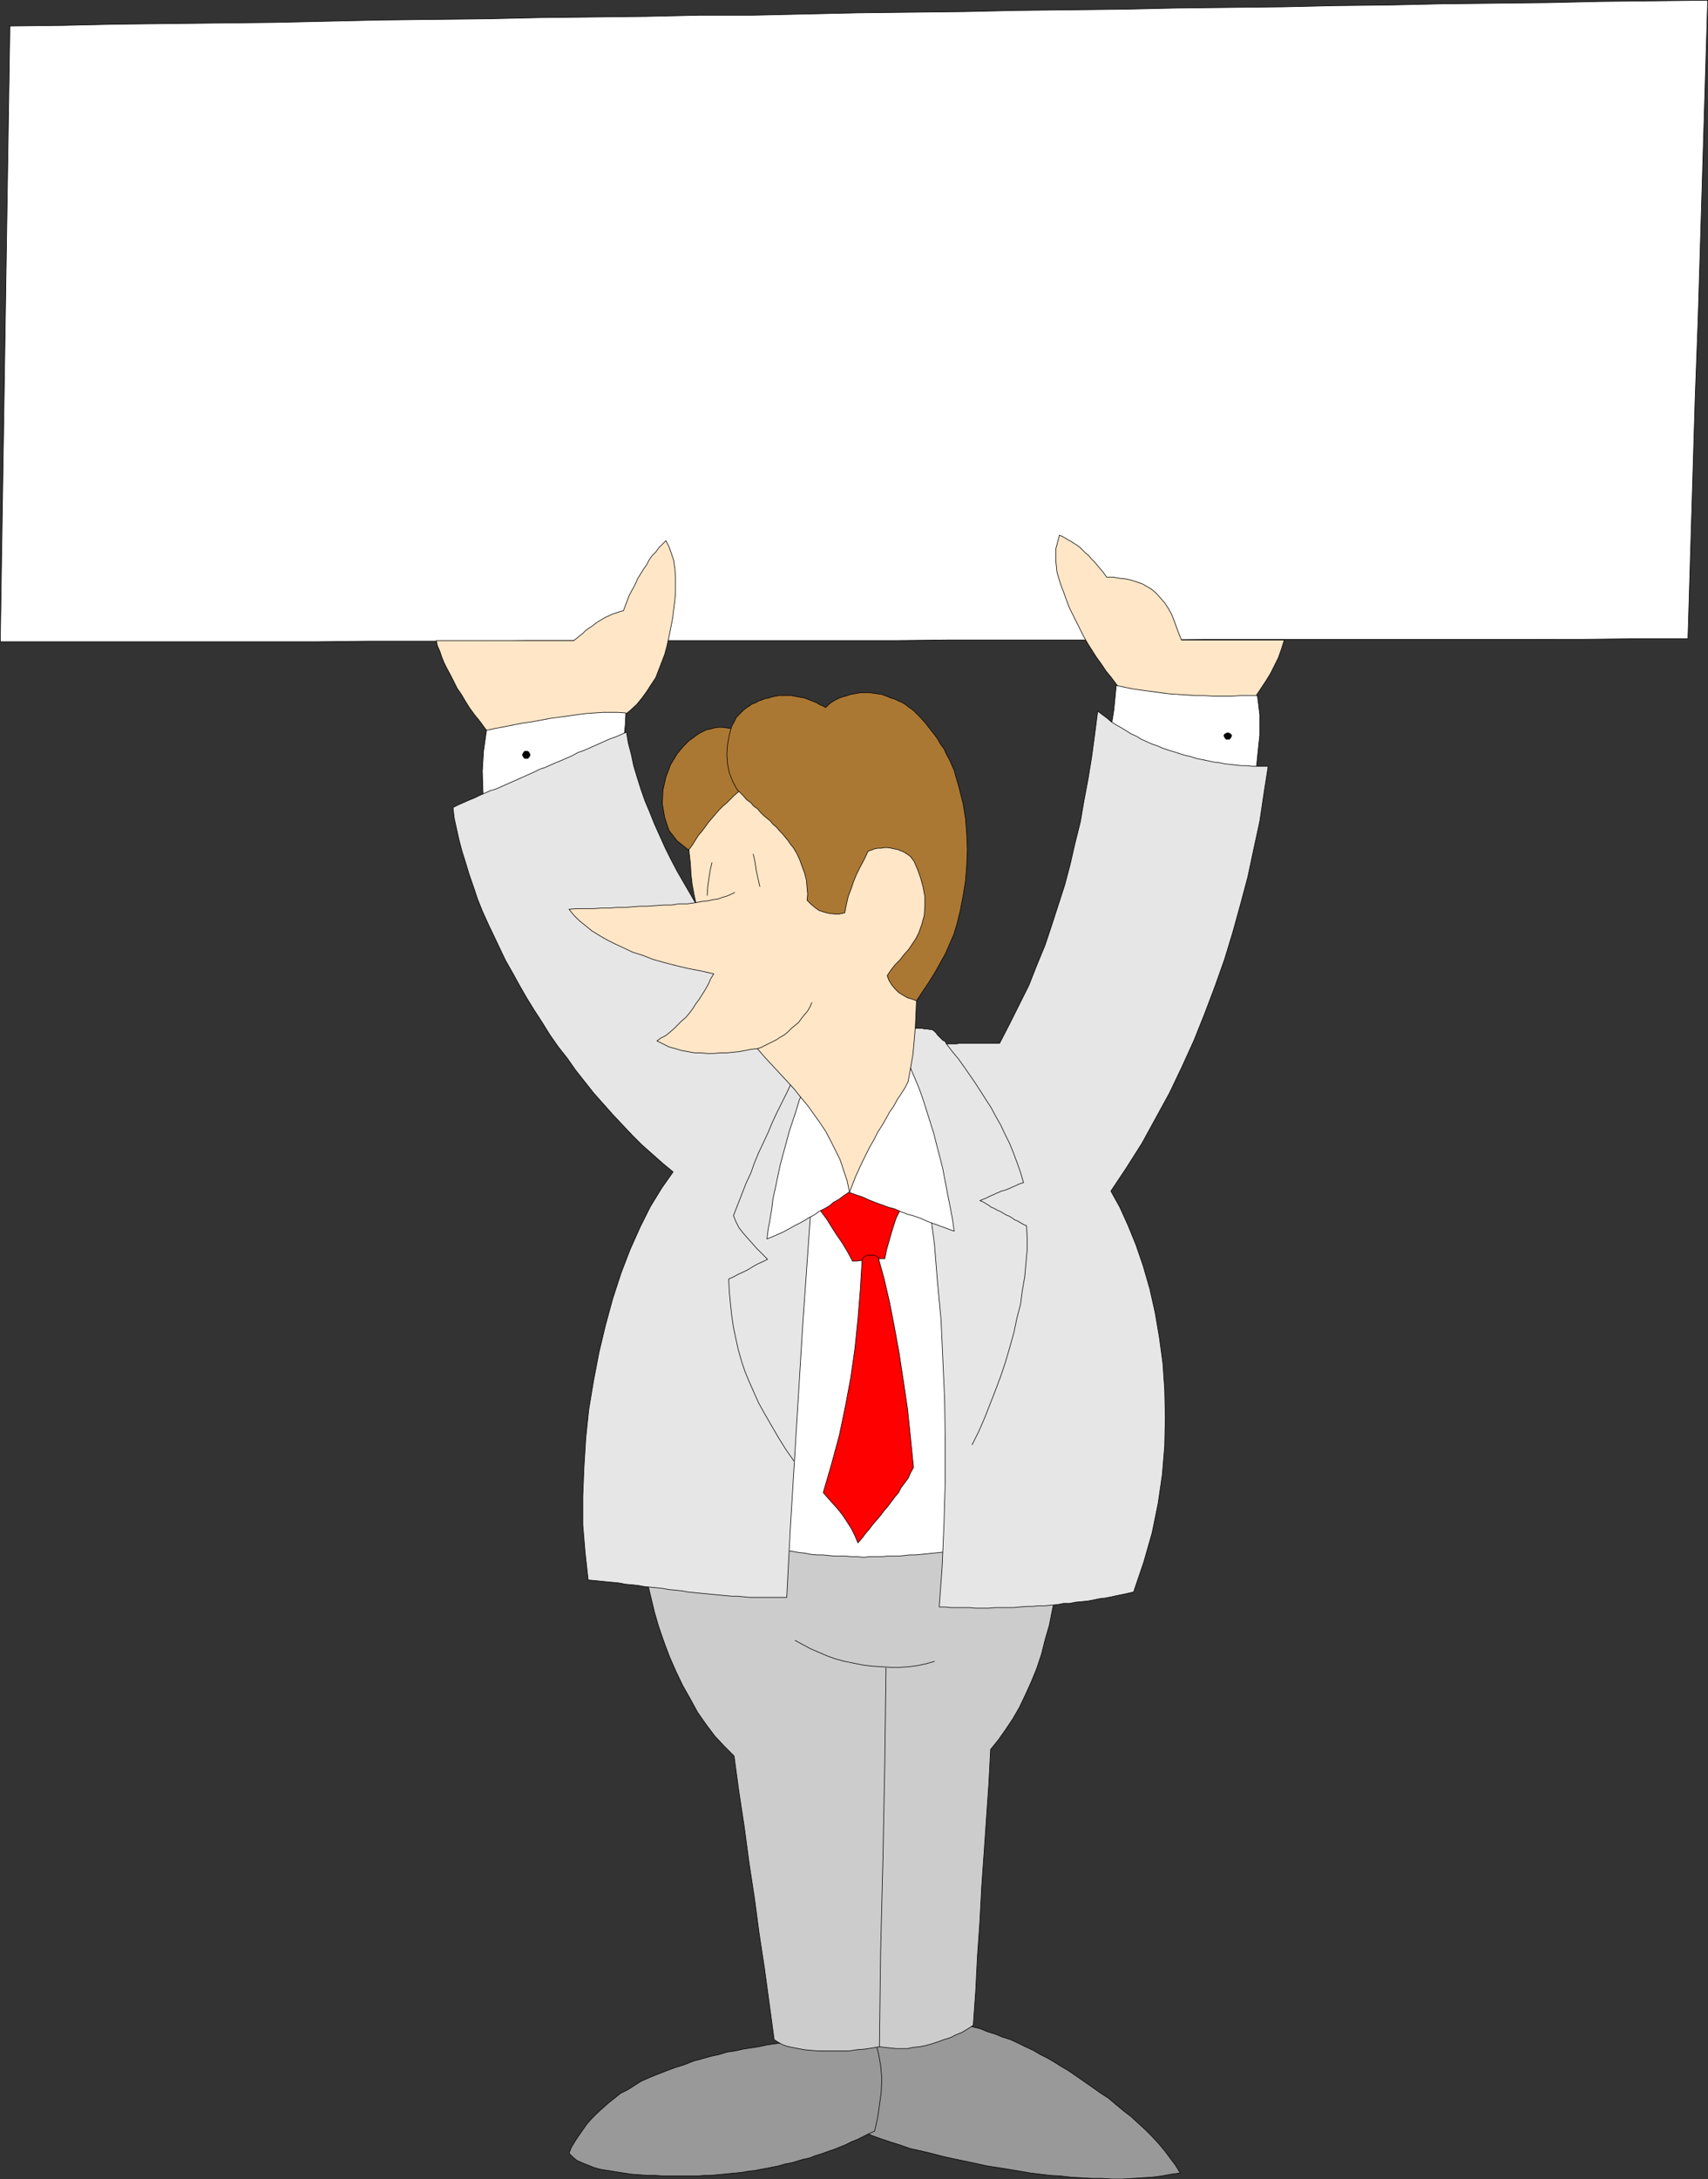 <?xml version="1.0" encoding="UTF-8" standalone="no"?>
<svg
   version="1.0"
   width="122.092mm"
   height="155.711mm"
   id="svg46"
   sodipodi:docname="Holding Sign 1.wmf"
   xmlns:inkscape="http://www.inkscape.org/namespaces/inkscape"
   xmlns:sodipodi="http://sodipodi.sourceforge.net/DTD/sodipodi-0.dtd"
   xmlns="http://www.w3.org/2000/svg"
   xmlns:svg="http://www.w3.org/2000/svg">
  <rect width="100%" height="100%" fill="#333333" stroke="none"/>
  <sodipodi:namedview
     id="namedview46"
     pagecolor="#ffffff"
     bordercolor="#000000"
     borderopacity="0.25"
     inkscape:showpageshadow="2"
     inkscape:pageopacity="0.0"
     inkscape:pagecheckerboard="0"
     inkscape:deskcolor="#d1d1d1"
     inkscape:document-units="mm" />
  <defs
     id="defs1">
    <pattern
       id="WMFhbasepattern"
       patternUnits="userSpaceOnUse"
       width="6"
       height="6"
       x="0"
       y="0" />
  </defs>
  <path
     style="fill:#ffffff;fill-opacity:1;fill-rule:evenodd;stroke:none"
     d="M 2.504,7.029 16.884,6.868 31.426,6.544 45.644,6.383 59.862,6.221 74.242,6.06 88.622,5.736 103.002,5.413 l 14.218,-0.162 14.38,-0.162 14.38,-0.323 14.38,-0.162 14.218,-0.162 14.38,-0.323 h 14.38 l 14.218,-0.323 14.38,-0.323 14.218,-0.162 14.38,-0.162 14.38,-0.323 14.38,-0.162 14.38,-0.162 14.218,-0.323 14.38,-0.162 14.38,-0.162 14.218,-0.323 14.38,-0.162 14.38,-0.323 14.38,-0.162 14.218,-0.162 14.38,-0.323 14.38,-0.162 14.38,-0.162 -0.646,21.492 -0.646,21.653 -0.646,21.492 -0.646,21.492 -0.808,21.653 -0.646,21.653 -0.646,21.492 -0.646,21.492 h -14.218 l -14.218,0.162 H 413.382 399.164 384.784 370.565 356.347 342.129 327.749 l -14.218,0.162 h -14.218 -14.218 -14.218 -14.38 l -14.218,0.162 H 228.059 213.841 199.461 185.242 171.024 156.806 142.587 l -14.38,0.162 H 113.989 99.771 l -14.218,0.162 H 71.334 57.116 42.736 28.517 14.299 0.081 L 0.404,152.461 0.727,131.778 1.05,111.094 1.373,90.249 1.697,69.403 2.02,48.558 2.343,27.874 2.666,7.029 v 0 z"
     id="path1" />
  <path
     style="fill:none;stroke:#000000;stroke-width:0.162px;stroke-linecap:round;stroke-linejoin:round;stroke-miterlimit:4;stroke-dasharray:none;stroke-opacity:1"
     d="M 2.504,7.029 16.884,6.868 31.426,6.544 45.644,6.383 59.862,6.221 74.242,6.06 88.622,5.736 103.002,5.413 l 14.218,-0.162 14.38,-0.162 14.38,-0.323 14.38,-0.162 14.218,-0.162 14.38,-0.323 h 14.38 l 14.218,-0.323 14.38,-0.323 14.218,-0.162 14.38,-0.162 14.38,-0.323 14.38,-0.162 14.38,-0.162 14.218,-0.323 14.38,-0.162 14.38,-0.162 14.218,-0.323 14.38,-0.162 14.38,-0.323 14.38,-0.162 14.218,-0.162 14.38,-0.323 14.38,-0.162 14.38,-0.162 -0.646,21.492 -0.646,21.653 -0.646,21.492 -0.646,21.492 -0.808,21.653 -0.646,21.653 -0.646,21.492 -0.646,21.492 h -14.218 l -14.218,0.162 H 413.382 399.164 384.784 370.565 356.347 342.129 327.749 l -14.218,0.162 h -14.218 -14.218 -14.218 -14.38 l -14.218,0.162 H 228.059 213.841 199.461 185.242 171.024 156.806 142.587 l -14.38,0.162 H 113.989 99.771 l -14.218,0.162 H 71.334 57.116 42.736 28.517 14.299 0.081 L 0.404,152.461 0.727,131.778 1.05,111.094 1.373,90.249 1.697,69.403 2.02,48.558 2.343,27.874 2.666,7.029 v 0"
     id="path2" />
  <path
     style="fill:#999999;fill-opacity:1;fill-rule:evenodd;stroke:none"
     d="m 257.303,545.936 1.777,0.323 1.939,0.646 1.939,0.485 1.939,0.485 1.939,0.808 2.1,0.646 1.939,0.808 2.1,0.646 2.1,0.97 1.939,0.97 2.1,0.97 1.939,1.131 1.939,0.97 1.939,1.131 1.777,1.131 1.939,1.131 2.1,1.454 2.1,1.454 2.1,1.454 2.262,1.616 2.262,1.454 2.1,1.778 1.939,1.616 2.1,1.616 1.939,1.778 1.939,1.778 1.777,1.778 1.777,1.939 1.616,1.939 1.454,1.939 1.454,1.939 1.293,2.101 -2.424,0.323 -2.585,0.485 -2.585,0.323 -2.585,0.162 -2.585,0.162 -2.908,0.162 h -2.747 l -2.747,-0.162 h -2.747 l -2.747,-0.162 -2.908,-0.162 -2.747,-0.323 -2.747,-0.162 -2.747,-0.323 -2.747,-0.323 -2.747,-0.485 -2.908,-0.485 -3.07,-0.485 -3.07,-0.485 -2.908,-0.646 -3.07,-0.646 -3.07,-0.646 -2.908,-0.646 -3.07,-0.808 -2.747,-0.646 -2.908,-0.646 -2.747,-0.97 -2.585,-0.808 -2.424,-0.808 -2.262,-0.808 -2.262,-0.97 -2.1,-0.808 0.162,-6.14 0.808,-6.302 0.485,-6.464 0.323,-6.625 1.454,-0.162 1.616,-0.162 1.293,-0.323 1.616,-0.162 1.616,-0.323 1.293,-0.162 1.616,-0.162 1.616,-0.323 1.293,-0.162 1.616,-0.323 1.454,-0.162 1.616,-0.162 1.454,-0.323 1.454,-0.162 1.454,-0.162 1.616,-0.323 z"
     id="path3" />
  <path
     style="fill:none;stroke:#000000;stroke-width:0.162px;stroke-linecap:round;stroke-linejoin:round;stroke-miterlimit:4;stroke-dasharray:none;stroke-opacity:1"
     d="m 257.303,545.936 1.777,0.323 1.939,0.646 1.939,0.485 1.939,0.485 1.939,0.808 2.1,0.646 1.939,0.808 2.1,0.646 2.1,0.97 1.939,0.97 2.1,0.97 1.939,1.131 1.939,0.97 1.939,1.131 1.777,1.131 1.939,1.131 2.1,1.454 2.1,1.454 2.1,1.454 2.262,1.616 2.262,1.454 2.1,1.778 1.939,1.616 2.1,1.616 1.939,1.778 1.939,1.778 1.777,1.778 1.777,1.939 1.616,1.939 1.454,1.939 1.454,1.939 1.293,2.101 -2.424,0.323 -2.585,0.485 -2.585,0.323 -2.585,0.162 -2.585,0.162 -2.908,0.162 h -2.747 l -2.747,-0.162 h -2.747 l -2.747,-0.162 -2.908,-0.162 -2.747,-0.323 -2.747,-0.162 -2.747,-0.323 -2.747,-0.323 -2.747,-0.485 -2.908,-0.485 -3.07,-0.485 -3.07,-0.485 -2.908,-0.646 -3.07,-0.646 -3.07,-0.646 -2.908,-0.646 -3.07,-0.808 -2.747,-0.646 -2.908,-0.646 -2.747,-0.97 -2.585,-0.808 -2.424,-0.808 -2.262,-0.808 -2.262,-0.97 -2.1,-0.808 0.162,-6.14 0.808,-6.302 0.485,-6.464 0.323,-6.625 1.454,-0.162 1.616,-0.162 1.293,-0.323 1.616,-0.162 1.616,-0.323 1.293,-0.162 1.616,-0.162 1.616,-0.323 1.293,-0.162 1.616,-0.323 1.454,-0.162 1.616,-0.162 1.454,-0.323 1.454,-0.162 1.454,-0.162 1.616,-0.323 v 0"
     id="path4" />
  <path
     style="fill:#999999;fill-opacity:1;fill-rule:evenodd;stroke:none"
     d="m 234.522,547.713 1.777,3.07 0.969,3.393 0.646,3.555 0.323,3.555 -0.162,3.717 -0.485,3.555 -0.485,3.393 -0.808,3.555 -1.454,0.646 -1.616,0.808 -1.616,0.808 -1.616,0.646 -1.616,0.808 -1.616,0.646 -1.616,0.646 -1.454,0.485 -1.777,0.646 -1.616,0.485 -1.616,0.646 -1.616,0.323 -1.616,0.485 -1.616,0.485 -1.777,0.323 -1.616,0.485 -1.616,0.323 -1.616,0.323 -1.777,0.323 -1.616,0.323 -1.616,0.162 -1.777,0.323 -1.616,0.162 -1.777,0.162 -1.616,0.162 -1.777,0.162 -1.777,0.162 H 190.251 l -1.777,0.162 h -1.616 -1.777 -1.616 -2.1 -2.1 l -2.1,-0.162 h -2.262 l -2.1,-0.162 -2.262,-0.162 -2.1,-0.323 -2.1,-0.323 -1.939,-0.323 -2.1,-0.323 -1.777,-0.485 -1.616,-0.646 -1.616,-0.646 -1.454,-0.646 -1.131,-0.97 -0.969,-0.97 0.646,-1.616 0.969,-1.616 0.969,-1.454 1.131,-1.616 1.131,-1.616 1.293,-1.454 1.454,-1.454 1.616,-1.454 1.454,-1.293 1.616,-1.293 1.616,-1.293 1.939,-0.97 1.777,-1.131 1.777,-1.131 1.777,-0.808 1.939,-0.808 2.908,-1.131 2.585,-0.97 2.585,-0.808 2.424,-0.97 2.424,-0.646 2.262,-0.646 2.262,-0.485 2.1,-0.646 2.262,-0.323 2.1,-0.485 2.1,-0.323 2.1,-0.323 2.262,-0.485 2.262,-0.323 2.262,-0.323 2.262,-0.323 1.293,-0.162 1.293,-0.162 1.293,-0.162 1.293,-0.323 1.293,-0.162 1.293,-0.323 1.293,-0.162 1.293,-0.323 1.293,-0.162 1.293,-0.323 1.293,-0.162 1.131,-0.323 1.293,-0.323 h 1.293 l 1.293,-0.323 1.293,-0.162 z"
     id="path5" />
  <path
     style="fill:none;stroke:#000000;stroke-width:0.162px;stroke-linecap:round;stroke-linejoin:round;stroke-miterlimit:4;stroke-dasharray:none;stroke-opacity:1"
     d="m 234.522,547.713 1.777,3.07 0.969,3.393 0.646,3.555 0.323,3.555 -0.162,3.717 -0.485,3.555 -0.485,3.393 -0.808,3.555 -1.454,0.646 -1.616,0.808 -1.616,0.808 -1.616,0.646 -1.616,0.808 -1.616,0.646 -1.616,0.646 -1.454,0.485 -1.777,0.646 -1.616,0.485 -1.616,0.646 -1.616,0.323 -1.616,0.485 -1.616,0.485 -1.777,0.323 -1.616,0.485 -1.616,0.323 -1.616,0.323 -1.777,0.323 -1.616,0.323 -1.616,0.162 -1.777,0.323 -1.616,0.162 -1.777,0.162 -1.616,0.162 -1.777,0.162 -1.777,0.162 H 190.251 l -1.777,0.162 h -1.616 -1.777 -1.616 -2.1 -2.1 l -2.1,-0.162 h -2.262 l -2.1,-0.162 -2.262,-0.162 -2.1,-0.323 -2.1,-0.323 -1.939,-0.323 -2.1,-0.323 -1.777,-0.485 -1.616,-0.646 -1.616,-0.646 -1.454,-0.646 -1.131,-0.97 -0.969,-0.97 0.646,-1.616 0.969,-1.616 0.969,-1.454 1.131,-1.616 1.131,-1.616 1.293,-1.454 1.454,-1.454 1.616,-1.454 1.454,-1.293 1.616,-1.293 1.616,-1.293 1.939,-0.97 1.777,-1.131 1.777,-1.131 1.777,-0.808 1.939,-0.808 2.908,-1.131 2.585,-0.97 2.585,-0.808 2.424,-0.97 2.424,-0.646 2.262,-0.646 2.262,-0.485 2.1,-0.646 2.262,-0.323 2.1,-0.485 2.1,-0.323 2.1,-0.323 2.262,-0.485 2.262,-0.323 2.262,-0.323 2.262,-0.323 1.293,-0.162 1.293,-0.162 1.293,-0.162 1.293,-0.323 1.293,-0.162 1.293,-0.323 1.293,-0.162 1.293,-0.323 1.293,-0.162 1.293,-0.323 1.293,-0.162 1.131,-0.323 1.293,-0.323 h 1.293 l 1.293,-0.323 1.293,-0.162 v 0"
     id="path6" />
  <path
     style="fill:#cccccc;fill-opacity:1;fill-rule:evenodd;stroke:none"
     d="m 286.386,414.239 -3.393,0.162 -3.555,0.162 h -3.393 -3.716 -3.555 -3.716 l -3.555,0.162 h -3.716 -3.878 l -3.716,0.162 h -3.716 -3.716 -3.878 -3.878 -3.716 l -3.716,0.162 h -3.878 -3.716 l -3.716,0.162 h -3.555 -3.878 l -3.555,0.162 h -3.393 -3.555 l -3.393,0.162 h -3.393 l -3.231,0.162 h -3.231 l -3.07,0.162 h -3.07 l -3.07,0.162 h -2.747 l 0.323,3.717 0.646,3.717 0.808,3.878 0.969,4.04 0.969,4.04 1.131,3.878 1.454,4.201 1.454,3.878 1.777,4.04 1.777,3.717 2.1,3.717 1.939,3.555 2.262,3.232 2.424,3.232 2.585,2.747 2.585,2.585 1.293,9.534 1.454,9.534 1.293,9.695 1.454,9.534 1.293,9.695 1.454,9.534 1.293,9.534 1.293,9.534 0.969,0.646 1.131,0.646 1.293,0.485 1.454,0.323 1.616,0.323 1.777,0.323 1.777,0.162 1.939,0.162 h 1.939 2.1 2.1 2.1 l 2.1,-0.323 2.1,-0.162 2.1,-0.323 1.939,-0.323 1.454,0.162 1.454,0.162 1.616,0.162 h 1.454 1.616 l 1.454,-0.323 1.777,-0.162 1.616,-0.323 1.777,-0.485 1.454,-0.485 1.777,-0.646 1.616,-0.485 1.616,-0.808 1.616,-0.646 1.616,-0.97 1.454,-0.97 0.646,-9.211 0.485,-9.534 0.646,-9.211 0.485,-9.372 0.646,-9.211 0.646,-9.372 0.646,-9.372 0.485,-9.211 2.1,-2.585 1.939,-2.747 1.939,-2.909 1.777,-3.07 1.616,-3.393 1.616,-3.555 1.454,-3.555 1.293,-3.878 0.969,-3.878 1.131,-3.878 0.808,-4.04 0.808,-4.04 0.485,-4.201 0.323,-4.04 0.323,-4.201 z"
     id="path7" />
  <path
     style="fill:none;stroke:#000000;stroke-width:0.162px;stroke-linecap:round;stroke-linejoin:round;stroke-miterlimit:4;stroke-dasharray:none;stroke-opacity:1"
     d="m 286.386,414.239 -3.393,0.162 -3.555,0.162 h -3.393 -3.716 -3.555 -3.716 l -3.555,0.162 h -3.716 -3.878 l -3.716,0.162 h -3.716 -3.716 -3.878 -3.878 -3.716 l -3.716,0.162 h -3.878 -3.716 l -3.716,0.162 h -3.555 -3.878 l -3.555,0.162 h -3.393 -3.555 l -3.393,0.162 h -3.393 l -3.231,0.162 h -3.231 l -3.07,0.162 h -3.07 l -3.07,0.162 h -2.747 l 0.323,3.717 0.646,3.717 0.808,3.878 0.969,4.04 0.969,4.04 1.131,3.878 1.454,4.201 1.454,3.878 1.777,4.04 1.777,3.717 2.1,3.717 1.939,3.555 2.262,3.232 2.424,3.232 2.585,2.747 2.585,2.585 1.293,9.534 1.454,9.534 1.293,9.695 1.454,9.534 1.293,9.695 1.454,9.534 1.293,9.534 1.293,9.534 0.969,0.646 1.131,0.646 1.293,0.485 1.454,0.323 1.616,0.323 1.777,0.323 1.777,0.162 1.939,0.162 h 1.939 2.1 2.1 2.1 l 2.1,-0.323 2.1,-0.162 2.1,-0.323 1.939,-0.323 1.454,0.162 1.454,0.162 1.616,0.162 h 1.454 1.616 l 1.454,-0.323 1.777,-0.162 1.616,-0.323 1.777,-0.485 1.454,-0.485 1.777,-0.646 1.616,-0.485 1.616,-0.808 1.616,-0.646 1.616,-0.97 1.454,-0.97 0.646,-9.211 0.485,-9.534 0.646,-9.211 0.485,-9.372 0.646,-9.211 0.646,-9.372 0.646,-9.372 0.485,-9.211 2.1,-2.585 1.939,-2.747 1.939,-2.909 1.777,-3.07 1.616,-3.393 1.616,-3.555 1.454,-3.555 1.293,-3.878 0.969,-3.878 1.131,-3.878 0.808,-4.04 0.808,-4.04 0.485,-4.201 0.323,-4.04 0.323,-4.201 0.162,-4.201 v 0"
     id="path8" />
  <path
     style="fill:none;stroke:#000000;stroke-width:0.162px;stroke-linecap:round;stroke-linejoin:round;stroke-miterlimit:4;stroke-dasharray:none;stroke-opacity:1"
     d="m 239.369,450.435 -0.323,25.37 -0.485,25.531 -0.646,25.693 -0.323,25.693"
     id="path9" />
  <path
     style="fill:none;stroke:#000000;stroke-width:0.162px;stroke-linecap:round;stroke-linejoin:round;stroke-miterlimit:4;stroke-dasharray:none;stroke-opacity:1"
     d="m 252.456,448.658 -2.262,0.646 -2.262,0.485 -2.424,0.323 -2.424,0.162 h -2.424 l -2.424,-0.162 -2.585,-0.162 -2.585,-0.323 -2.424,-0.485 -2.424,-0.485 -2.424,-0.646 -2.262,-0.808 -2.262,-0.97 -2.262,-0.97 -2.1,-1.131 -2.1,-1.131"
     id="path10" />
  <path
     style="fill:#ffe6c7;fill-opacity:1;fill-rule:evenodd;stroke:none"
     d="m 155.028,172.983 0.808,-0.646 0.808,-0.646 0.808,-0.646 0.646,-0.646 0.808,-0.646 0.808,-0.485 0.646,-0.485 0.808,-0.646 0.808,-0.485 0.808,-0.485 0.808,-0.485 0.808,-0.323 0.969,-0.485 0.969,-0.323 0.969,-0.323 1.131,-0.323 0.485,-1.293 0.485,-1.293 0.485,-1.293 0.646,-1.293 0.646,-1.131 0.646,-1.293 0.485,-1.131 0.808,-1.293 0.808,-1.293 0.808,-1.131 0.646,-1.293 0.808,-1.131 0.969,-0.97 0.808,-1.131 0.969,-0.97 0.969,-0.97 0.808,1.616 0.646,1.778 0.646,1.939 0.323,2.262 0.162,2.262 v 2.262 1.939 l -0.162,1.939 -0.323,2.585 -0.323,2.585 -0.485,2.424 -0.485,2.424 -0.485,2.262 -0.646,2.424 -0.808,2.101 -0.808,2.101 -0.808,2.101 -1.293,1.939 -1.131,1.778 -1.293,1.778 -1.454,1.778 -1.777,1.616 -1.777,1.454 -2.1,1.454 -1.939,0.323 -2.1,0.323 -1.939,0.323 -1.939,0.323 -2.1,0.323 -2.1,0.162 -2.1,0.323 -1.939,0.323 -2.1,0.485 -2.1,0.162 -1.939,0.485 -1.939,0.162 -2.1,0.485 -2.1,0.323 -1.939,0.323 -2.1,0.323 -1.454,-1.616 -1.454,-1.778 -1.293,-1.778 -1.454,-1.778 -1.293,-1.778 -1.131,-1.778 -1.131,-1.939 -1.131,-1.616 -0.969,-1.939 -0.808,-1.616 -0.969,-1.778 -0.808,-1.616 -0.646,-1.616 -0.485,-1.454 -0.646,-1.454 -0.323,-1.454 h 2.424 2.262 2.262 2.424 2.262 2.262 2.424 2.424 2.262 2.262 2.424 2.262 2.262 2.424 2.262 z"
     id="path11" />
  <path
     style="fill:none;stroke:#000000;stroke-width:0.162px;stroke-linecap:round;stroke-linejoin:round;stroke-miterlimit:4;stroke-dasharray:none;stroke-opacity:1"
     d="m 155.028,172.983 0.808,-0.646 0.808,-0.646 0.808,-0.646 0.646,-0.646 0.808,-0.646 0.808,-0.485 0.646,-0.485 0.808,-0.646 0.808,-0.485 0.808,-0.485 0.808,-0.485 0.808,-0.323 0.969,-0.485 0.969,-0.323 0.969,-0.323 1.131,-0.323 0.485,-1.293 0.485,-1.293 0.485,-1.293 0.646,-1.293 0.646,-1.131 0.646,-1.293 0.485,-1.131 0.808,-1.293 0.808,-1.293 0.808,-1.131 0.646,-1.293 0.808,-1.131 0.969,-0.97 0.808,-1.131 0.969,-0.97 0.969,-0.97 0.808,1.616 0.646,1.778 0.646,1.939 0.323,2.262 0.162,2.262 v 2.262 1.939 l -0.162,1.939 -0.323,2.585 -0.323,2.585 -0.485,2.424 -0.485,2.424 -0.485,2.262 -0.646,2.424 -0.808,2.101 -0.808,2.101 -0.808,2.101 -1.293,1.939 -1.131,1.778 -1.293,1.778 -1.454,1.778 -1.777,1.616 -1.777,1.454 -2.1,1.454 -1.939,0.323 -2.1,0.323 -1.939,0.323 -1.939,0.323 -2.1,0.323 -2.1,0.162 -2.1,0.323 -1.939,0.323 -2.1,0.485 -2.1,0.162 -1.939,0.485 -1.939,0.162 -2.1,0.485 -2.1,0.323 -1.939,0.323 -2.1,0.323 -1.454,-1.616 -1.454,-1.778 -1.293,-1.778 -1.454,-1.778 -1.293,-1.778 -1.131,-1.778 -1.131,-1.939 -1.131,-1.616 -0.969,-1.939 -0.808,-1.616 -0.969,-1.778 -0.808,-1.616 -0.646,-1.616 -0.485,-1.454 -0.646,-1.454 -0.323,-1.454 h 2.424 2.262 2.262 2.424 2.262 2.262 2.424 2.424 2.262 2.262 2.424 2.262 2.262 2.424 2.262 2.262 v 0"
     id="path12" />
  <path
     style="fill:#ffffff;fill-opacity:1;fill-rule:evenodd;stroke:none"
     d="m 130.793,219.037 -0.323,-5.494 -0.162,-5.333 0.323,-5.333 0.808,-5.656 2.262,-0.485 2.585,-0.485 2.424,-0.485 2.424,-0.485 2.424,-0.323 2.585,-0.485 2.585,-0.485 2.424,-0.323 2.424,-0.323 2.262,-0.323 2.424,-0.323 2.262,-0.162 2.424,-0.162 h 2.1 1.939 l 2.1,0.162 -0.162,3.232 -0.323,3.232 -0.485,2.909 -0.646,2.909 -2.424,0.97 -2.1,0.808 -2.424,0.97 -2.262,0.808 -2.262,0.97 -2.262,0.808 -2.262,0.97 -2.262,0.808 -2.424,0.97 -2.262,0.97 -2.262,0.808 -2.262,0.808 -2.262,0.97 -2.262,0.808 -2.424,0.808 -2.1,0.97 v 0 z"
     id="path13" />
  <path
     style="fill:none;stroke:#000000;stroke-width:0.162px;stroke-linecap:round;stroke-linejoin:round;stroke-miterlimit:4;stroke-dasharray:none;stroke-opacity:1"
     d="m 130.793,219.037 -0.323,-5.494 -0.162,-5.333 0.323,-5.333 0.808,-5.656 2.262,-0.485 2.585,-0.485 2.424,-0.485 2.424,-0.485 2.424,-0.323 2.585,-0.485 2.585,-0.485 2.424,-0.323 2.424,-0.323 2.262,-0.323 2.424,-0.323 2.262,-0.162 2.424,-0.162 h 2.1 1.939 l 2.1,0.162 -0.162,3.232 -0.323,3.232 -0.485,2.909 -0.646,2.909 -2.424,0.97 -2.1,0.808 -2.424,0.97 -2.262,0.808 -2.262,0.97 -2.262,0.808 -2.262,0.97 -2.262,0.808 -2.424,0.97 -2.262,0.97 -2.262,0.808 -2.262,0.808 -2.262,0.97 -2.262,0.808 -2.424,0.808 -2.1,0.97 v 0"
     id="path14" />
  <path
     style="fill:#000000;fill-opacity:1;fill-rule:evenodd;stroke:none"
     d="m 142.103,202.878 h 0.485 l 0.323,0.323 0.162,0.323 0.162,0.323 -0.162,0.323 -0.162,0.323 -0.323,0.323 h -0.485 -0.323 l -0.323,-0.323 -0.162,-0.323 -0.162,-0.323 0.162,-0.323 0.162,-0.323 0.323,-0.323 z"
     id="path15" />
  <path
     style="fill:none;stroke:#000000;stroke-width:0.162px;stroke-linecap:round;stroke-linejoin:round;stroke-miterlimit:4;stroke-dasharray:none;stroke-opacity:1"
     d="m 142.103,202.878 h 0.485 l 0.323,0.323 0.162,0.323 0.162,0.323 -0.162,0.323 -0.162,0.323 -0.323,0.323 h -0.485 -0.323 l -0.323,-0.323 -0.162,-0.323 -0.162,-0.323 0.162,-0.323 0.162,-0.323 0.323,-0.323 h 0.323 v 0"
     id="path16" />
  <path
     style="fill:#ffe6c7;fill-opacity:1;fill-rule:evenodd;stroke:none"
     d="m 319.185,172.822 -0.969,-2.424 -0.808,-2.262 -0.808,-2.101 -0.969,-1.778 -0.969,-1.454 -1.131,-1.293 -1.131,-1.293 -1.131,-0.97 -1.293,-0.808 -1.454,-0.808 -1.454,-0.485 -1.454,-0.485 -1.454,-0.323 -1.616,-0.162 -1.777,-0.323 h -1.777 l -0.808,-1.131 -0.808,-0.97 -0.808,-0.97 -0.808,-0.97 -0.808,-0.808 -0.808,-0.97 -0.808,-0.646 -0.808,-0.808 -0.646,-0.646 -0.808,-0.646 -0.808,-0.485 -0.969,-0.646 -0.646,-0.323 -0.808,-0.485 -0.808,-0.485 -0.808,-0.323 -0.969,3.717 v 3.232 l 0.323,3.07 0.969,3.232 0.808,2.101 0.808,2.262 0.808,2.101 0.969,1.939 0.969,1.939 0.969,1.939 0.969,1.939 1.131,1.939 1.131,1.778 1.131,1.778 1.293,1.778 1.293,1.939 1.454,1.778 1.454,1.939 1.454,1.939 1.616,1.939 h 1.939 2.1 l 2.1,0.162 h 2.1 l 2.1,0.162 h 2.1 2.1 l 2.1,0.162 h 1.939 l 2.1,0.162 h 2.1 l 2.1,0.162 2.1,0.162 h 1.939 2.1 l 2.1,0.162 1.454,-2.101 1.293,-1.939 1.293,-1.939 1.293,-2.101 0.969,-1.939 1.131,-2.262 0.808,-2.262 0.808,-2.585 h -1.616 -1.777 -1.777 -1.777 -1.777 -1.616 -1.777 -1.777 -1.777 -1.616 -1.777 -1.777 -1.777 -1.777 -1.616 -1.777 z"
     id="path17" />
  <path
     style="fill:none;stroke:#000000;stroke-width:0.162px;stroke-linecap:round;stroke-linejoin:round;stroke-miterlimit:4;stroke-dasharray:none;stroke-opacity:1"
     d="m 319.185,172.822 -0.969,-2.424 -0.808,-2.262 -0.808,-2.101 -0.969,-1.778 -0.969,-1.454 -1.131,-1.293 -1.131,-1.293 -1.131,-0.97 -1.293,-0.808 -1.454,-0.808 -1.454,-0.485 -1.454,-0.485 -1.454,-0.323 -1.616,-0.162 -1.777,-0.323 h -1.777 l -0.808,-1.131 -0.808,-0.97 -0.808,-0.97 -0.808,-0.97 -0.808,-0.808 -0.808,-0.97 -0.808,-0.646 -0.808,-0.808 -0.646,-0.646 -0.808,-0.646 -0.808,-0.485 -0.969,-0.646 -0.646,-0.323 -0.808,-0.485 -0.808,-0.485 -0.808,-0.323 -0.969,3.717 v 3.232 l 0.323,3.07 0.969,3.232 0.808,2.101 0.808,2.262 0.808,2.101 0.969,1.939 0.969,1.939 0.969,1.939 0.969,1.939 1.131,1.939 1.131,1.778 1.131,1.778 1.293,1.778 1.293,1.939 1.454,1.778 1.454,1.939 1.454,1.939 1.616,1.939 h 1.939 2.1 l 2.1,0.162 h 2.1 l 2.1,0.162 h 2.1 2.1 l 2.1,0.162 h 1.939 l 2.1,0.162 h 2.1 l 2.1,0.162 2.1,0.162 h 1.939 2.1 l 2.1,0.162 1.454,-2.101 1.293,-1.939 1.293,-1.939 1.293,-2.101 0.969,-1.939 1.131,-2.262 0.808,-2.262 0.808,-2.585 h -1.616 -1.777 -1.777 -1.777 -1.777 -1.616 -1.777 -1.777 -1.777 -1.616 -1.777 -1.777 -1.777 -1.777 -1.616 -1.777 v 0"
     id="path18" />
  <path
     style="fill:#ffffff;fill-opacity:1;fill-rule:evenodd;stroke:none"
     d="m 301.574,185.103 -0.323,3.393 -0.323,3.232 -0.485,3.07 -0.323,3.393 2.262,1.454 2.262,1.454 2.424,1.293 2.262,1.131 2.424,1.293 2.424,0.97 2.424,0.808 2.585,0.97 2.424,0.646 2.424,0.646 2.585,0.646 2.424,0.485 2.424,0.485 2.585,0.323 2.424,0.323 2.424,0.162 0.485,-3.393 0.323,-3.232 0.323,-3.07 0.323,-3.07 v -2.909 -2.585 l -0.323,-2.747 -0.323,-2.424 h -2.262 -2.424 l -2.262,0.162 h -2.424 -2.424 l -2.424,-0.162 h -2.424 l -2.424,-0.162 -2.424,-0.162 -2.424,-0.162 -2.424,-0.323 -2.424,-0.323 -2.424,-0.323 -2.262,-0.323 -2.424,-0.485 z"
     id="path19" />
  <path
     style="fill:none;stroke:#000000;stroke-width:0.162px;stroke-linecap:round;stroke-linejoin:round;stroke-miterlimit:4;stroke-dasharray:none;stroke-opacity:1"
     d="m 301.574,185.103 -0.323,3.393 -0.323,3.232 -0.485,3.07 -0.323,3.393 2.262,1.454 2.262,1.454 2.424,1.293 2.262,1.131 2.424,1.293 2.424,0.97 2.424,0.808 2.585,0.97 2.424,0.646 2.424,0.646 2.585,0.646 2.424,0.485 2.424,0.485 2.585,0.323 2.424,0.323 2.424,0.162 0.485,-3.393 0.323,-3.232 0.323,-3.07 0.323,-3.07 v -2.909 -2.585 l -0.323,-2.747 -0.323,-2.424 h -2.262 -2.424 l -2.262,0.162 h -2.424 -2.424 l -2.424,-0.162 h -2.424 l -2.424,-0.162 -2.424,-0.162 -2.424,-0.162 -2.424,-0.323 -2.424,-0.323 -2.424,-0.323 -2.262,-0.323 -2.424,-0.485 -2.262,-0.485 v 0"
     id="path20" />
  <path
     style="fill:#000000;fill-opacity:1;fill-rule:evenodd;stroke:none"
     d="m 331.626,197.868 0.485,0.162 0.323,0.162 0.162,0.162 0.162,0.323 -0.162,0.323 -0.162,0.323 -0.323,0.323 h -0.323 -0.485 l -0.323,-0.323 -0.162,-0.323 -0.162,-0.323 0.162,-0.323 0.162,-0.162 0.323,-0.162 0.485,-0.162 v 0 z"
     id="path21" />
  <path
     style="fill:none;stroke:#000000;stroke-width:0.162px;stroke-linecap:round;stroke-linejoin:round;stroke-miterlimit:4;stroke-dasharray:none;stroke-opacity:1"
     d="m 331.626,197.868 0.485,0.162 0.323,0.162 0.162,0.162 0.162,0.323 -0.162,0.323 -0.162,0.323 -0.323,0.323 h -0.323 -0.485 l -0.323,-0.323 -0.162,-0.323 -0.162,-0.323 0.162,-0.323 0.162,-0.162 0.323,-0.162 0.485,-0.162 v 0"
     id="path22" />
  <path
     style="fill:#ffffff;fill-opacity:1;fill-rule:evenodd;stroke:none"
     d="m 214.487,317.769 -0.646,12.604 -0.646,12.443 -0.646,12.443 -0.646,12.604 -0.808,12.604 -0.646,12.604 -0.646,12.443 -0.808,12.604 1.777,0.323 1.616,0.323 1.616,0.162 1.777,0.323 1.616,0.162 1.616,0.323 1.616,0.162 h 1.616 l 1.616,0.162 1.616,0.162 h 1.454 1.616 l 1.616,0.162 h 1.454 l 1.777,0.162 1.454,-0.162 h 1.616 1.616 l 1.616,-0.162 h 1.454 1.616 l 1.616,-0.162 1.454,-0.162 h 1.616 l 1.616,-0.162 1.616,-0.162 1.616,-0.162 1.616,-0.162 1.616,-0.162 1.777,-0.323 h 1.616 l 1.616,-0.323 -0.808,-12.604 -0.646,-12.766 -0.808,-12.766 -0.808,-12.766 -0.646,-12.604 -0.808,-12.766 -0.646,-12.766 -0.808,-12.766 -2.424,0.162 h -2.585 l -2.424,0.162 h -2.585 l -2.424,0.162 h -2.585 -2.424 -2.585 l -2.424,0.162 h -2.424 l -2.585,0.162 h -2.424 -2.585 l -2.424,0.162 -2.585,0.162 h -2.424 v 0 z"
     id="path23" />
  <path
     style="fill:none;stroke:#000000;stroke-width:0.162px;stroke-linecap:round;stroke-linejoin:round;stroke-miterlimit:4;stroke-dasharray:none;stroke-opacity:1"
     d="m 214.487,317.769 -0.646,12.604 -0.646,12.443 -0.646,12.443 -0.646,12.604 -0.808,12.604 -0.646,12.604 -0.646,12.443 -0.808,12.604 1.777,0.323 1.616,0.323 1.616,0.162 1.777,0.323 1.616,0.162 1.616,0.323 1.616,0.162 h 1.616 l 1.616,0.162 1.616,0.162 h 1.454 1.616 l 1.616,0.162 h 1.454 l 1.777,0.162 1.454,-0.162 h 1.616 1.616 l 1.616,-0.162 h 1.454 1.616 l 1.616,-0.162 1.454,-0.162 h 1.616 l 1.616,-0.162 1.616,-0.162 1.616,-0.162 1.616,-0.162 1.616,-0.162 1.777,-0.323 h 1.616 l 1.616,-0.323 -0.808,-12.604 -0.646,-12.766 -0.808,-12.766 -0.808,-12.766 -0.646,-12.604 -0.808,-12.766 -0.646,-12.766 -0.808,-12.766 -2.424,0.162 h -2.585 l -2.424,0.162 h -2.585 l -2.424,0.162 h -2.585 -2.424 -2.585 l -2.424,0.162 h -2.424 l -2.585,0.162 h -2.424 -2.585 l -2.424,0.162 -2.585,0.162 h -2.424 v 0"
     id="path24" />
  <path
     style="fill:#ff0000;fill-opacity:1;fill-rule:evenodd;stroke:none"
     d="m 244.701,323.425 -0.808,1.778 -0.808,1.778 -0.969,1.939 -0.646,1.939 -0.646,2.101 -0.646,2.262 -0.646,2.262 -0.485,2.424 h -0.969 l -1.131,0.162 h -1.131 l -0.969,0.162 h -1.131 l -1.131,0.162 -1.131,0.162 h -1.131 l -1.293,-2.424 -1.454,-2.424 -1.454,-2.101 -1.454,-2.262 -1.293,-2.101 -1.454,-1.939 -1.293,-2.101 -1.454,-2.101 1.293,-0.808 1.454,-0.646 1.293,-0.808 1.454,-0.646 1.293,-0.646 1.293,-0.808 1.454,-0.646 1.293,-0.646 0.969,0.323 0.808,0.323 0.969,0.485 0.969,0.485 0.969,0.323 0.969,0.323 0.808,0.323 0.969,0.485 0.808,0.323 0.969,0.323 0.969,0.323 0.969,0.485 0.969,0.323 0.808,0.323 0.969,0.485 0.969,0.323 v 0 z"
     id="path25" />
  <path
     style="fill:none;stroke:#000000;stroke-width:0.162px;stroke-linecap:round;stroke-linejoin:round;stroke-miterlimit:4;stroke-dasharray:none;stroke-opacity:1"
     d="m 244.701,323.425 -0.808,1.778 -0.808,1.778 -0.969,1.939 -0.646,1.939 -0.646,2.101 -0.646,2.262 -0.646,2.262 -0.485,2.424 h -0.969 l -1.131,0.162 h -1.131 l -0.969,0.162 h -1.131 l -1.131,0.162 -1.131,0.162 h -1.131 l -1.293,-2.424 -1.454,-2.424 -1.454,-2.101 -1.454,-2.262 -1.293,-2.101 -1.454,-1.939 -1.293,-2.101 -1.454,-2.101 1.293,-0.808 1.454,-0.646 1.293,-0.808 1.454,-0.646 1.293,-0.646 1.293,-0.808 1.454,-0.646 1.293,-0.646 0.969,0.323 0.808,0.323 0.969,0.485 0.969,0.485 0.969,0.323 0.969,0.323 0.808,0.323 0.969,0.485 0.808,0.323 0.969,0.323 0.969,0.323 0.969,0.485 0.969,0.323 0.808,0.323 0.969,0.485 0.969,0.323 v 0"
     id="path26" />
  <path
     style="fill:#ff0000;fill-opacity:1;fill-rule:evenodd;stroke:none"
     d="m 237.268,339.584 1.616,5.817 1.454,6.302 1.293,6.625 1.293,7.11 1.131,7.433 1.131,7.595 0.808,7.756 0.808,8.08 -0.808,1.454 -0.646,1.454 -0.969,1.293 -0.969,1.293 -0.646,1.293 -0.969,1.131 -0.969,1.293 -0.969,1.293 -0.969,1.131 -0.969,1.293 -0.969,1.131 -1.131,1.293 -0.969,1.293 -0.969,1.131 -0.969,1.293 -1.131,1.293 -0.808,-1.939 -0.969,-1.939 -1.131,-1.778 -1.293,-1.939 -1.293,-1.616 -1.454,-1.616 -1.293,-1.454 -1.131,-1.293 2.262,-7.756 2.1,-7.756 1.616,-7.756 1.454,-7.756 1.131,-7.918 0.808,-7.918 0.646,-7.918 0.485,-8.08 0.323,-0.646 0.485,-0.323 0.646,-0.323 h 0.485 0.646 0.646 l 0.646,0.323 0.646,0.323 v 0 z"
     id="path27" />
  <path
     style="fill:none;stroke:#000000;stroke-width:0.162px;stroke-linecap:round;stroke-linejoin:round;stroke-miterlimit:4;stroke-dasharray:none;stroke-opacity:1"
     d="m 237.268,339.584 1.616,5.817 1.454,6.302 1.293,6.625 1.293,7.11 1.131,7.433 1.131,7.595 0.808,7.756 0.808,8.08 -0.808,1.454 -0.646,1.454 -0.969,1.293 -0.969,1.293 -0.646,1.293 -0.969,1.131 -0.969,1.293 -0.969,1.293 -0.969,1.131 -0.969,1.293 -0.969,1.131 -1.131,1.293 -0.969,1.293 -0.969,1.131 -0.969,1.293 -1.131,1.293 -0.808,-1.939 -0.969,-1.939 -1.131,-1.778 -1.293,-1.939 -1.293,-1.616 -1.454,-1.616 -1.293,-1.454 -1.131,-1.293 2.262,-7.756 2.1,-7.756 1.616,-7.756 1.454,-7.756 1.131,-7.918 0.808,-7.918 0.646,-7.918 0.485,-8.08 0.323,-0.646 0.485,-0.323 0.646,-0.323 h 0.485 0.646 0.646 l 0.646,0.323 0.646,0.323 v 0"
     id="path28" />
  <path
     style="fill:#e6e6e6;fill-opacity:1;fill-rule:evenodd;stroke:none"
     d="m 122.391,218.067 1.293,-0.646 1.454,-0.646 1.454,-0.646 1.616,-0.646 1.293,-0.646 1.454,-0.646 1.454,-0.646 1.616,-0.485 1.454,-0.646 1.454,-0.646 1.454,-0.646 1.454,-0.646 1.454,-0.646 1.454,-0.646 1.454,-0.646 1.616,-0.808 1.454,-0.485 1.454,-0.646 1.454,-0.646 1.616,-0.646 1.454,-0.646 1.454,-0.646 1.454,-0.808 1.454,-0.485 1.454,-0.646 1.454,-0.646 1.454,-0.646 1.454,-0.646 1.454,-0.646 1.454,-0.485 1.454,-0.646 1.454,-0.646 0.485,2.909 0.808,3.07 0.646,3.07 0.969,3.232 0.969,3.07 1.131,3.232 1.293,3.07 1.293,3.232 1.454,3.232 1.454,3.232 1.616,3.232 1.616,3.07 1.777,3.07 1.777,3.07 1.777,3.07 1.939,3.07 1.939,2.909 2.1,2.909 1.939,2.909 2.1,2.747 1.939,2.747 2.1,2.585 1.939,2.585 2.1,2.424 2.1,2.262 2.1,2.262 2.1,2.101 1.939,2.101 1.939,1.939 1.939,1.778 1.939,1.616 1.939,1.454 -1.454,17.613 -1.454,17.937 -1.293,18.26 -1.293,18.421 -1.131,18.421 -1.131,18.583 -1.131,18.583 -0.969,18.583 h -1.616 -1.777 -1.616 -1.616 -1.777 -1.616 l -1.616,-0.162 -1.777,-0.162 h -1.454 l -1.777,-0.162 -1.616,-0.162 -1.777,-0.162 -1.616,-0.162 -1.777,-0.162 -1.616,-0.162 -1.616,-0.162 -1.777,-0.323 -1.616,-0.162 -1.777,-0.162 -1.616,-0.323 -1.616,-0.162 -1.777,-0.162 -1.616,-0.162 -1.777,-0.323 -1.616,-0.162 -1.777,-0.162 -1.616,-0.323 -1.616,-0.162 -1.777,-0.162 -1.616,-0.162 -1.616,-0.162 -1.777,-0.162 -0.808,-7.272 -0.646,-7.595 v -7.756 l 0.323,-7.918 0.485,-7.756 0.808,-7.756 1.293,-7.756 1.454,-7.595 1.777,-7.433 1.939,-7.11 2.262,-6.948 2.424,-6.302 2.747,-6.14 2.747,-5.494 3.07,-5.009 3.07,-4.363 -2.747,-2.262 -2.908,-2.585 -2.747,-2.424 -2.585,-2.585 -2.747,-2.909 -2.585,-2.747 -2.585,-2.909 -2.585,-2.909 -2.424,-3.07 -2.424,-3.07 -2.262,-3.232 -2.424,-3.07 -2.262,-3.232 -2.1,-3.393 -2.1,-3.232 -2.1,-3.393 -1.939,-3.393 -1.777,-3.232 -1.939,-3.393 -1.616,-3.393 -1.616,-3.393 -1.616,-3.393 -1.454,-3.232 -1.293,-3.232 -1.131,-3.393 -1.131,-3.232 -0.969,-3.232 -0.969,-3.07 -0.808,-3.07 -0.646,-2.909 -0.646,-2.909 -0.323,-2.909 z"
     id="path29" />
  <path
     style="fill:none;stroke:#000000;stroke-width:0.162px;stroke-linecap:round;stroke-linejoin:round;stroke-miterlimit:4;stroke-dasharray:none;stroke-opacity:1"
     d="m 122.391,218.067 1.293,-0.646 1.454,-0.646 1.454,-0.646 1.616,-0.646 1.293,-0.646 1.454,-0.646 1.454,-0.646 1.616,-0.485 1.454,-0.646 1.454,-0.646 1.454,-0.646 1.454,-0.646 1.454,-0.646 1.454,-0.646 1.454,-0.646 1.616,-0.808 1.454,-0.485 1.454,-0.646 1.454,-0.646 1.616,-0.646 1.454,-0.646 1.454,-0.646 1.454,-0.808 1.454,-0.485 1.454,-0.646 1.454,-0.646 1.454,-0.646 1.454,-0.646 1.454,-0.646 1.454,-0.485 1.454,-0.646 1.454,-0.646 0.485,2.909 0.808,3.07 0.646,3.07 0.969,3.232 0.969,3.07 1.131,3.232 1.293,3.07 1.293,3.232 1.454,3.232 1.454,3.232 1.616,3.232 1.616,3.07 1.777,3.07 1.777,3.07 1.777,3.07 1.939,3.07 1.939,2.909 2.1,2.909 1.939,2.909 2.1,2.747 1.939,2.747 2.1,2.585 1.939,2.585 2.1,2.424 2.1,2.262 2.1,2.262 2.1,2.101 1.939,2.101 1.939,1.939 1.939,1.778 1.939,1.616 1.939,1.454 -1.454,17.613 -1.454,17.937 -1.293,18.26 -1.293,18.421 -1.131,18.421 -1.131,18.583 -1.131,18.583 -0.969,18.583 h -1.616 -1.777 -1.616 -1.616 -1.777 -1.616 l -1.616,-0.162 -1.777,-0.162 h -1.454 l -1.777,-0.162 -1.616,-0.162 -1.777,-0.162 -1.616,-0.162 -1.777,-0.162 -1.616,-0.162 -1.616,-0.162 -1.777,-0.323 -1.616,-0.162 -1.777,-0.162 -1.616,-0.323 -1.616,-0.162 -1.777,-0.162 -1.616,-0.162 -1.777,-0.323 -1.616,-0.162 -1.777,-0.162 -1.616,-0.323 -1.616,-0.162 -1.777,-0.162 -1.616,-0.162 -1.616,-0.162 -1.777,-0.162 -0.808,-7.272 -0.646,-7.595 v -7.756 l 0.323,-7.918 0.485,-7.756 0.808,-7.756 1.293,-7.756 1.454,-7.595 1.777,-7.433 1.939,-7.11 2.262,-6.948 2.424,-6.302 2.747,-6.14 2.747,-5.494 3.07,-5.009 3.07,-4.363 -2.747,-2.262 -2.908,-2.585 -2.747,-2.424 -2.585,-2.585 -2.747,-2.909 -2.585,-2.747 -2.585,-2.909 -2.585,-2.909 -2.424,-3.07 -2.424,-3.07 -2.262,-3.232 -2.424,-3.07 -2.262,-3.232 -2.1,-3.393 -2.1,-3.232 -2.1,-3.393 -1.939,-3.393 -1.777,-3.232 -1.939,-3.393 -1.616,-3.393 -1.616,-3.393 -1.616,-3.393 -1.454,-3.232 -1.293,-3.232 -1.131,-3.393 -1.131,-3.232 -0.969,-3.232 -0.969,-3.07 -0.808,-3.07 -0.646,-2.909 -0.646,-2.909 -0.323,-2.909 v 0"
     id="path30" />
  <path
     style="fill:none;stroke:#000000;stroke-width:0.162px;stroke-linecap:round;stroke-linejoin:round;stroke-miterlimit:4;stroke-dasharray:none;stroke-opacity:1"
     d="m 217.718,284.32 -1.293,2.747 -1.293,2.585 -1.293,2.747 -1.293,2.747 -1.293,2.585 -1.293,2.585 -1.293,2.747 -1.131,2.747 -1.293,2.747 -1.293,2.747 -1.131,2.747 -0.969,2.747 -1.293,2.747 -1.131,2.909 -1.131,2.909 -1.131,2.909 0.646,1.616 0.808,1.616 1.131,1.454 1.131,1.293 1.293,1.454 1.293,1.454 1.454,1.454 1.454,1.454 -1.293,0.646 -1.454,0.646 -1.131,0.646 -1.293,0.808 -1.293,0.646 -1.454,0.646 -1.131,0.646 -1.454,0.646 0.162,3.393 0.323,3.393 0.323,3.07 0.485,3.232 0.646,3.07 0.646,2.909 0.808,2.909 0.969,2.909 1.131,2.747 1.293,2.909 1.293,2.909 1.616,2.909 1.777,3.07 1.777,3.07 2.1,3.393 2.262,3.232"
     id="path31" />
  <path
     style="fill:#e6e6e6;fill-opacity:1;fill-rule:evenodd;stroke:none"
     d="m 240.5,276.886 0.646,0.162 h 0.808 0.808 l 0.646,0.162 0.646,0.162 h 0.808 0.646 l 0.646,0.162 h 0.646 l 0.808,0.162 h 0.646 0.808 l 0.646,0.162 h 0.808 l 0.646,0.162 h 0.646 l 0.646,0.485 0.485,0.485 0.323,0.485 0.485,0.485 0.485,0.485 0.485,0.485 0.646,0.323 0.323,0.646 h 0.969 0.808 0.969 l 0.808,-0.162 h 0.969 0.969 0.808 0.969 0.808 0.808 0.969 0.808 0.969 0.969 0.808 0.969 l 2.747,-5.333 2.585,-5.171 2.585,-5.171 2.1,-5.333 2.262,-5.494 1.777,-5.333 1.777,-5.494 1.777,-5.494 1.454,-5.494 1.293,-5.656 1.454,-5.817 0.969,-5.656 1.131,-5.979 0.969,-5.979 0.808,-5.979 0.808,-6.302 1.293,0.97 1.293,0.97 1.131,0.97 1.293,0.808 1.454,0.808 1.293,0.808 1.293,0.808 1.454,0.646 1.293,0.808 1.454,0.646 1.454,0.646 1.454,0.485 1.454,0.646 1.454,0.485 1.616,0.485 1.454,0.485 1.616,0.485 1.454,0.323 1.454,0.485 1.616,0.323 1.616,0.323 1.454,0.323 1.454,0.162 1.616,0.323 1.454,0.162 1.454,0.162 1.454,0.162 h 1.454 l 1.454,0.162 h 1.454 1.454 1.454 l -1.131,7.272 -1.131,7.595 -1.616,7.433 -1.616,7.595 -1.939,7.272 -2.1,7.595 -2.262,7.433 -2.585,7.272 -2.747,7.272 -2.908,7.272 -3.231,7.11 -3.393,7.11 -3.716,6.787 -3.716,6.787 -4.201,6.625 -4.201,6.302 2.424,4.363 2.262,5.009 2.1,5.171 1.939,5.656 1.777,6.14 1.454,6.464 1.131,6.625 0.969,7.11 0.485,7.11 0.162,7.433 -0.162,7.756 -0.646,7.756 -1.131,7.756 -1.616,7.918 -2.262,7.918 -2.747,8.08 -1.454,0.323 -1.454,0.323 -1.616,0.323 -1.454,0.323 -1.616,0.323 -1.454,0.162 -1.616,0.323 -1.616,0.323 -1.616,0.162 -1.777,0.162 -1.616,0.323 h -1.616 l -1.616,0.323 -1.777,0.162 -1.616,0.162 h -1.616 l -1.777,0.162 h -1.616 l -1.777,0.162 -1.777,0.162 h -1.616 -1.777 -1.616 l -1.777,0.162 h -1.616 -1.777 l -1.616,-0.162 h -1.777 -1.616 -1.616 l -1.616,-0.162 h -1.616 l 0.808,-11.311 0.485,-11.311 0.323,-11.311 v -11.15 l -0.162,-10.988 -0.485,-10.827 -0.485,-10.665 -0.969,-10.342 -0.808,-10.019 -1.293,-9.857 -1.454,-9.372 -1.454,-8.888 -1.777,-8.564 -1.777,-7.918 -1.939,-7.595 -2.262,-6.948 z"
     id="path32" />
  <path
     style="fill:none;stroke:#000000;stroke-width:0.162px;stroke-linecap:round;stroke-linejoin:round;stroke-miterlimit:4;stroke-dasharray:none;stroke-opacity:1"
     d="m 240.5,276.886 0.646,0.162 h 0.808 0.808 l 0.646,0.162 0.646,0.162 h 0.808 0.646 l 0.646,0.162 h 0.646 l 0.808,0.162 h 0.646 0.808 l 0.646,0.162 h 0.808 l 0.646,0.162 h 0.646 l 0.646,0.485 0.485,0.485 0.323,0.485 0.485,0.485 0.485,0.485 0.485,0.485 0.646,0.323 0.323,0.646 h 0.969 0.808 0.969 l 0.808,-0.162 h 0.969 0.969 0.808 0.969 0.808 0.808 0.969 0.808 0.969 0.969 0.808 0.969 l 2.747,-5.333 2.585,-5.171 2.585,-5.171 2.1,-5.333 2.262,-5.494 1.777,-5.333 1.777,-5.494 1.777,-5.494 1.454,-5.494 1.293,-5.656 1.454,-5.817 0.969,-5.656 1.131,-5.979 0.969,-5.979 0.808,-5.979 0.808,-6.302 1.293,0.97 1.293,0.97 1.131,0.97 1.293,0.808 1.454,0.808 1.293,0.808 1.293,0.808 1.454,0.646 1.293,0.808 1.454,0.646 1.454,0.646 1.454,0.485 1.454,0.646 1.454,0.485 1.616,0.485 1.454,0.485 1.616,0.485 1.454,0.323 1.454,0.485 1.616,0.323 1.616,0.323 1.454,0.323 1.454,0.162 1.616,0.323 1.454,0.162 1.454,0.162 1.454,0.162 h 1.454 l 1.454,0.162 h 1.454 1.454 1.454 l -1.131,7.272 -1.131,7.595 -1.616,7.433 -1.616,7.595 -1.939,7.272 -2.1,7.595 -2.262,7.433 -2.585,7.272 -2.747,7.272 -2.908,7.272 -3.231,7.11 -3.393,7.11 -3.716,6.787 -3.716,6.787 -4.201,6.625 -4.201,6.302 2.424,4.363 2.262,5.009 2.1,5.171 1.939,5.656 1.777,6.14 1.454,6.464 1.131,6.625 0.969,7.11 0.485,7.11 0.162,7.433 -0.162,7.756 -0.646,7.756 -1.131,7.756 -1.616,7.918 -2.262,7.918 -2.747,8.08 -1.454,0.323 -1.454,0.323 -1.616,0.323 -1.454,0.323 -1.616,0.323 -1.454,0.162 -1.616,0.323 -1.616,0.323 -1.616,0.162 -1.777,0.162 -1.616,0.323 h -1.616 l -1.616,0.323 -1.777,0.162 -1.616,0.162 h -1.616 l -1.777,0.162 h -1.616 l -1.777,0.162 -1.777,0.162 h -1.616 -1.777 -1.616 l -1.777,0.162 h -1.616 -1.777 l -1.616,-0.162 h -1.777 -1.616 -1.616 l -1.616,-0.162 h -1.616 l 0.808,-11.311 0.485,-11.311 0.323,-11.311 v -11.15 l -0.162,-10.988 -0.485,-10.827 -0.485,-10.665 -0.969,-10.342 -0.808,-10.019 -1.293,-9.857 -1.454,-9.372 -1.454,-8.888 -1.777,-8.564 -1.777,-7.918 -1.939,-7.595 -2.262,-6.948 v 0"
     id="path33" />
  <path
     style="fill:none;stroke:#000000;stroke-width:0.162px;stroke-linecap:round;stroke-linejoin:round;stroke-miterlimit:4;stroke-dasharray:none;stroke-opacity:1"
     d="m 262.635,390.162 1.777,-3.555 1.616,-3.717 1.454,-3.717 1.454,-3.717 1.454,-3.878 1.293,-3.878 1.131,-3.878 1.131,-4.04 0.808,-3.878 0.969,-3.717 0.485,-3.717 0.646,-3.717 0.323,-3.555 0.323,-3.555 v -3.393 l -0.162,-3.232 -0.808,-0.323 -0.808,-0.485 -0.808,-0.485 -0.808,-0.323 -0.646,-0.485 -0.808,-0.485 -0.808,-0.323 -0.808,-0.485 -0.808,-0.485 -0.808,-0.323 -0.808,-0.485 -0.808,-0.323 -0.646,-0.485 -0.808,-0.485 -0.808,-0.485 -0.808,-0.323 0.808,-0.323 0.808,-0.323 0.646,-0.323 0.646,-0.323 0.808,-0.323 0.646,-0.323 0.808,-0.323 0.646,-0.323 0.808,-0.162 0.808,-0.323 0.808,-0.323 0.646,-0.323 0.808,-0.323 0.646,-0.323 0.808,-0.323 0.646,-0.162 -0.808,-2.747 -0.969,-2.747 -0.969,-2.585 -0.969,-2.424 -1.293,-2.585 -1.131,-2.424 -1.293,-2.262 -1.293,-2.424 -1.454,-2.262 -1.454,-2.262 -1.454,-2.262 -1.454,-2.101 -1.454,-2.101 -1.616,-2.262 -1.616,-1.939 -1.616,-2.101"
     id="path34" />
  <path
     style="fill:#ffffff;fill-opacity:1;fill-rule:evenodd;stroke:none"
     d="m 243.893,283.835 1.293,2.424 0.969,2.585 1.131,2.585 1.131,2.747 0.969,2.747 0.969,3.07 0.969,3.07 0.969,3.07 0.808,3.232 0.808,3.07 0.808,3.232 0.646,3.393 0.646,3.393 0.646,3.232 0.646,3.393 0.485,3.393 -1.777,-0.646 -1.777,-0.646 -1.777,-0.646 -1.777,-0.646 -1.777,-0.808 -1.777,-0.646 -1.777,-0.485 -1.777,-0.646 -1.777,-0.808 -1.777,-0.485 -1.777,-0.646 -1.777,-0.646 -1.616,-0.646 -1.777,-0.808 -1.939,-0.646 -1.777,-0.646 -1.454,0.97 -1.293,0.97 -1.454,0.808 -1.131,0.97 -1.454,0.808 -1.293,0.646 -1.293,0.97 -1.293,0.646 -1.293,0.808 -1.454,0.808 -1.293,0.646 -1.454,0.808 -1.454,0.808 -1.454,0.646 -1.454,0.646 -1.616,0.646 0.323,-2.585 0.485,-2.585 0.485,-2.909 0.323,-2.747 0.646,-2.909 0.646,-3.07 0.646,-3.07 0.808,-3.07 0.808,-2.909 0.808,-3.07 0.969,-2.909 0.969,-2.909 0.808,-2.747 1.131,-2.585 0.969,-2.747 0.969,-2.424 1.616,-0.323 1.454,-0.323 1.616,-0.323 1.616,-0.485 1.616,-0.323 1.454,-0.323 1.616,-0.323 1.454,-0.323 1.616,-0.323 1.454,-0.323 1.616,-0.485 1.616,-0.162 1.616,-0.485 1.454,-0.323 1.616,-0.323 1.616,-0.323 v 0 z"
     id="path35" />
  <path
     style="fill:none;stroke:#000000;stroke-width:0.162px;stroke-linecap:round;stroke-linejoin:round;stroke-miterlimit:4;stroke-dasharray:none;stroke-opacity:1"
     d="m 243.893,283.835 1.293,2.424 0.969,2.585 1.131,2.585 1.131,2.747 0.969,2.747 0.969,3.07 0.969,3.07 0.969,3.07 0.808,3.232 0.808,3.07 0.808,3.232 0.646,3.393 0.646,3.393 0.646,3.232 0.646,3.393 0.485,3.393 -1.777,-0.646 -1.777,-0.646 -1.777,-0.646 -1.777,-0.646 -1.777,-0.808 -1.777,-0.646 -1.777,-0.485 -1.777,-0.646 -1.777,-0.808 -1.777,-0.485 -1.777,-0.646 -1.777,-0.646 -1.616,-0.646 -1.777,-0.808 -1.939,-0.646 -1.777,-0.646 -1.454,0.97 -1.293,0.97 -1.454,0.808 -1.131,0.97 -1.454,0.808 -1.293,0.646 -1.293,0.97 -1.293,0.646 -1.293,0.808 -1.454,0.808 -1.293,0.646 -1.454,0.808 -1.454,0.808 -1.454,0.646 -1.454,0.646 -1.616,0.646 0.323,-2.585 0.485,-2.585 0.485,-2.909 0.323,-2.747 0.646,-2.909 0.646,-3.07 0.646,-3.07 0.808,-3.07 0.808,-2.909 0.808,-3.07 0.969,-2.909 0.969,-2.909 0.808,-2.747 1.131,-2.585 0.969,-2.747 0.969,-2.424 1.616,-0.323 1.454,-0.323 1.616,-0.323 1.616,-0.485 1.616,-0.323 1.454,-0.323 1.616,-0.323 1.454,-0.323 1.616,-0.323 1.454,-0.323 1.616,-0.485 1.616,-0.162 1.616,-0.485 1.454,-0.323 1.616,-0.323 1.616,-0.323 v 0"
     id="path36" />
  <path
     style="fill:#ffe6c7;fill-opacity:1;fill-rule:evenodd;stroke:none"
     d="m 248.094,262.828 -0.162,3.717 -0.323,3.717 -0.162,3.717 -0.162,3.555 -0.323,3.717 -0.323,3.555 -0.646,3.717 -0.646,3.555 -0.808,1.616 -1.131,1.778 -0.969,1.454 -0.969,1.778 -1.131,1.616 -0.969,1.778 -1.131,1.939 -1.131,1.778 -0.969,1.939 -1.131,1.939 -0.969,1.939 -0.969,1.939 -0.969,2.101 -0.969,2.101 -0.808,2.101 -0.808,2.101 -0.646,-3.07 -0.969,-2.909 -0.969,-2.909 -1.293,-2.585 -1.293,-2.585 -1.293,-2.424 -1.616,-2.424 -1.616,-2.262 -1.616,-2.262 -1.777,-2.101 -1.777,-2.262 -1.939,-2.101 -1.939,-2.101 -2.1,-2.262 -2.1,-2.262 -1.939,-2.262 -1.616,0.162 -1.616,0.323 -1.777,0.323 -1.616,0.162 -1.616,0.162 h -1.777 l -1.777,0.162 h -1.777 l -1.777,-0.162 h -1.616 l -1.777,-0.323 -1.777,-0.323 -1.616,-0.485 -1.777,-0.485 -1.616,-0.808 -1.616,-0.808 1.131,-0.808 1.293,-0.646 0.969,-0.808 1.131,-0.97 1.131,-1.131 0.969,-0.97 1.131,-0.97 0.969,-1.131 0.969,-1.293 0.808,-1.293 0.969,-1.293 0.808,-1.293 0.808,-1.293 0.808,-1.454 0.646,-1.454 0.808,-1.293 -3.555,-0.808 -3.393,-0.646 -3.393,-0.808 -3.07,-0.808 -2.908,-0.808 -2.908,-1.131 -2.585,-0.808 -2.424,-1.131 -2.424,-1.131 -2.262,-1.131 -1.939,-1.131 -2.1,-1.293 -1.777,-1.454 -1.616,-1.293 -1.454,-1.454 -1.293,-1.616 2.262,-0.162 h 2.262 2.1 l 2.262,-0.162 h 2.1 l 1.939,-0.162 h 2.262 l 1.939,-0.162 2.1,-0.162 h 1.939 l 2.262,-0.162 2.1,-0.162 h 2.1 l 2.1,-0.323 h 2.262 l 2.262,-0.323 -0.485,-2.262 -0.485,-2.585 -0.323,-2.747 -0.162,-2.909 -0.323,-2.909 -0.162,-2.747 -0.162,-2.585 v -2.424 l 0.808,-0.97 0.969,-0.97 0.808,-0.97 0.808,-0.97 0.969,-0.97 0.808,-1.131 0.808,-0.97 0.969,-0.97 0.808,-0.97 0.969,-1.131 0.808,-0.808 0.808,-1.131 0.808,-0.97 0.969,-0.97 0.808,-1.131 0.808,-0.97 1.939,0.808 1.616,0.646 1.777,0.646 1.939,0.646 1.616,0.808 1.939,0.646 1.616,0.646 1.939,0.808 1.777,0.646 1.616,0.646 1.777,0.646 1.777,0.808 1.777,0.646 1.939,0.808 1.777,0.646 1.777,0.646 1.616,0.646 1.777,0.808 1.777,0.646 1.777,0.646 1.777,0.808 1.777,0.646 1.777,0.646 1.777,0.646 1.777,0.808 1.777,0.646 1.777,0.646 1.777,0.808 1.777,0.646 1.777,0.646 1.777,0.808 1.777,0.646 -1.131,4.201 -0.969,4.363 -1.131,4.201 -0.969,4.201 -0.969,4.363 -1.131,4.201 -0.969,4.201 -1.131,4.363 v 0 z"
     id="path37" />
  <path
     style="fill:none;stroke:#000000;stroke-width:0.162px;stroke-linecap:round;stroke-linejoin:round;stroke-miterlimit:4;stroke-dasharray:none;stroke-opacity:1"
     d="m 248.094,262.828 -0.162,3.717 -0.323,3.717 -0.162,3.717 -0.162,3.555 -0.323,3.717 -0.323,3.555 -0.646,3.717 -0.646,3.555 -0.808,1.616 -1.131,1.778 -0.969,1.454 -0.969,1.778 -1.131,1.616 -0.969,1.778 -1.131,1.939 -1.131,1.778 -0.969,1.939 -1.131,1.939 -0.969,1.939 -0.969,1.939 -0.969,2.101 -0.969,2.101 -0.808,2.101 -0.808,2.101 -0.646,-3.07 -0.969,-2.909 -0.969,-2.909 -1.293,-2.585 -1.293,-2.585 -1.293,-2.424 -1.616,-2.424 -1.616,-2.262 -1.616,-2.262 -1.777,-2.101 -1.777,-2.262 -1.939,-2.101 -1.939,-2.101 -2.1,-2.262 -2.1,-2.262 -1.939,-2.262 -1.616,0.162 -1.616,0.323 -1.777,0.323 -1.616,0.162 -1.616,0.162 h -1.777 l -1.777,0.162 h -1.777 l -1.777,-0.162 h -1.616 l -1.777,-0.323 -1.777,-0.323 -1.616,-0.485 -1.777,-0.485 -1.616,-0.808 -1.616,-0.808 1.131,-0.808 1.293,-0.646 0.969,-0.808 1.131,-0.97 1.131,-1.131 0.969,-0.97 1.131,-0.97 0.969,-1.131 0.969,-1.293 0.808,-1.293 0.969,-1.293 0.808,-1.293 0.808,-1.293 0.808,-1.454 0.646,-1.454 0.808,-1.293 -3.555,-0.808 -3.393,-0.646 -3.393,-0.808 -3.07,-0.808 -2.908,-0.808 -2.908,-1.131 -2.585,-0.808 -2.424,-1.131 -2.424,-1.131 -2.262,-1.131 -1.939,-1.131 -2.1,-1.293 -1.777,-1.454 -1.616,-1.293 -1.454,-1.454 -1.293,-1.616 2.262,-0.162 h 2.262 2.1 l 2.262,-0.162 h 2.1 l 1.939,-0.162 h 2.262 l 1.939,-0.162 2.1,-0.162 h 1.939 l 2.262,-0.162 2.1,-0.162 h 2.1 l 2.1,-0.323 h 2.262 l 2.262,-0.323 -0.485,-2.262 -0.485,-2.585 -0.323,-2.747 -0.162,-2.909 -0.323,-2.909 -0.162,-2.747 -0.162,-2.585 v -2.424 l 0.808,-0.97 0.969,-0.97 0.808,-0.97 0.808,-0.97 0.969,-0.97 0.808,-1.131 0.808,-0.97 0.969,-0.97 0.808,-0.97 0.969,-1.131 0.808,-0.808 0.808,-1.131 0.808,-0.97 0.969,-0.97 0.808,-1.131 0.808,-0.97 1.939,0.808 1.616,0.646 1.777,0.646 1.939,0.646 1.616,0.808 1.939,0.646 1.616,0.646 1.939,0.808 1.777,0.646 1.616,0.646 1.777,0.646 1.777,0.808 1.777,0.646 1.939,0.808 1.777,0.646 1.777,0.646 1.616,0.646 1.777,0.808 1.777,0.646 1.777,0.646 1.777,0.808 1.777,0.646 1.777,0.646 1.777,0.646 1.777,0.808 1.777,0.646 1.777,0.646 1.777,0.808 1.777,0.646 1.777,0.646 1.777,0.808 1.777,0.646 -1.131,4.201 -0.969,4.363 -1.131,4.201 -0.969,4.201 -0.969,4.363 -1.131,4.201 -0.969,4.201 -1.131,4.363 v 0"
     id="path38" />
  <path
     style="fill:none;stroke:#000000;stroke-width:0.162px;stroke-linecap:round;stroke-linejoin:round;stroke-miterlimit:4;stroke-dasharray:none;stroke-opacity:1"
     d="m 198.491,241.013 -0.969,0.485 -1.131,0.485 -1.131,0.323 -1.293,0.485 -1.293,0.162 -1.454,0.323 -1.616,0.162 -1.616,0.323"
     id="path39" />
  <path
     style="fill:none;stroke:#000000;stroke-width:0.162px;stroke-linecap:round;stroke-linejoin:round;stroke-miterlimit:4;stroke-dasharray:none;stroke-opacity:1"
     d="m 192.351,232.934 -0.485,2.101 -0.323,2.101 -0.323,2.262 -0.162,2.424"
     id="path40" />
  <path
     style="fill:none;stroke:#000000;stroke-width:0.162px;stroke-linecap:round;stroke-linejoin:round;stroke-miterlimit:4;stroke-dasharray:none;stroke-opacity:1"
     d="m 203.5,230.671 0.485,2.101 0.323,2.262 0.485,2.262 0.485,2.101"
     id="path41" />
  <path
     style="fill:none;stroke:#000000;stroke-width:0.162px;stroke-linecap:round;stroke-linejoin:round;stroke-miterlimit:4;stroke-dasharray:none;stroke-opacity:1"
     d="m 219.334,270.746 -0.485,1.131 -0.646,1.131 -0.808,0.97 -0.808,0.97 -0.808,1.131 -0.969,0.808 -0.969,0.808 -0.969,0.97 -0.969,0.808 -1.131,0.646 -0.969,0.646 -1.293,0.646 -0.969,0.485 -0.969,0.485 -0.969,0.485 -0.969,0.323"
     id="path42" />
  <path
     style="fill:#ab7834;fill-opacity:1;fill-rule:evenodd;stroke:none"
     d="m 198.814,197.06 -1.293,-0.323 -1.131,-0.162 -1.131,-0.162 h -1.131 l -1.131,0.162 -1.131,0.323 -0.969,0.162 -0.969,0.485 -0.969,0.485 -0.969,0.646 -0.808,0.646 -0.969,0.646 -0.808,0.808 -0.808,0.808 -0.808,0.97 -0.808,0.97 -1.777,2.909 -1.293,3.393 -0.808,3.555 -0.162,3.717 0.646,3.717 1.131,3.393 2.262,2.909 3.07,2.424 0.969,-1.293 0.808,-1.293 0.808,-1.293 0.969,-1.131 0.969,-1.293 0.808,-1.131 0.969,-1.131 0.969,-1.131 0.969,-1.131 0.969,-0.97 1.131,-0.97 0.969,-0.97 0.969,-0.97 1.131,-0.97 1.131,-0.97 1.293,-0.808 -0.485,-1.939 -0.323,-1.939 -0.485,-1.939 -0.323,-1.778 -0.323,-1.778 -0.485,-1.778 -0.323,-1.939 z"
     id="path43" />
  <path
     style="fill:none;stroke:#000000;stroke-width:0.162px;stroke-linecap:round;stroke-linejoin:round;stroke-miterlimit:4;stroke-dasharray:none;stroke-opacity:1"
     d="m 198.814,197.06 -1.293,-0.323 -1.131,-0.162 -1.131,-0.162 h -1.131 l -1.131,0.162 -1.131,0.323 -0.969,0.162 -0.969,0.485 -0.969,0.485 -0.969,0.646 -0.808,0.646 -0.969,0.646 -0.808,0.808 -0.808,0.808 -0.808,0.97 -0.808,0.97 -1.777,2.909 -1.293,3.393 -0.808,3.555 -0.162,3.717 0.646,3.717 1.131,3.393 2.262,2.909 3.07,2.424 0.969,-1.293 0.808,-1.293 0.808,-1.293 0.969,-1.131 0.969,-1.293 0.808,-1.131 0.969,-1.131 0.969,-1.131 0.969,-1.131 0.969,-0.97 1.131,-0.97 0.969,-0.97 0.969,-0.97 1.131,-0.97 1.131,-0.97 1.293,-0.808 -0.485,-1.939 -0.323,-1.939 -0.485,-1.939 -0.323,-1.778 -0.323,-1.778 -0.485,-1.778 -0.323,-1.939 -0.323,-1.939 v 0"
     id="path44" />
  <path
     style="fill:#ab7834;fill-opacity:1;fill-rule:evenodd;stroke:none"
     d="m 218.041,243.114 0.969,0.97 1.131,0.97 1.131,0.808 1.454,0.485 1.293,0.323 1.454,0.162 h 1.293 l 1.454,-0.323 0.485,-2.424 0.485,-2.101 0.808,-2.101 0.646,-1.939 0.808,-1.939 0.969,-1.939 1.131,-2.101 0.969,-2.101 0.969,-0.323 0.808,-0.323 0.808,-0.162 h 0.969 l 0.808,-0.162 h 0.969 l 0.969,0.162 0.646,0.162 0.969,0.162 0.808,0.323 0.808,0.323 0.808,0.485 0.485,0.323 0.646,0.485 0.485,0.646 0.485,0.646 0.969,2.262 0.808,2.262 0.646,2.424 0.485,2.585 v 2.424 l -0.162,2.585 -0.646,2.424 -0.808,2.262 -0.808,1.616 -0.969,1.454 -0.969,1.454 -1.293,1.454 -1.131,1.454 -1.293,1.293 -1.131,1.454 -0.969,1.454 0.485,1.293 0.808,1.293 0.808,0.97 0.969,0.97 1.293,0.808 1.131,0.646 1.131,0.323 1.293,0.485 1.616,-2.424 1.616,-2.424 1.616,-2.585 1.454,-2.585 1.454,-2.585 1.131,-2.585 1.131,-2.585 0.808,-2.585 0.969,-3.878 0.808,-4.201 0.646,-4.04 0.323,-4.201 0.162,-4.201 -0.162,-4.04 -0.323,-4.201 -0.646,-4.04 -0.485,-1.939 -0.485,-1.939 -0.485,-1.778 -0.485,-1.616 -0.485,-1.778 -0.646,-1.454 -0.646,-1.454 -0.808,-1.454 -0.646,-1.454 -0.969,-1.293 -0.808,-1.454 -0.969,-1.293 -1.131,-1.454 -1.131,-1.454 -1.293,-1.454 -1.454,-1.454 -0.646,-0.646 -0.969,-0.646 -0.808,-0.646 -0.969,-0.646 -1.131,-0.485 -0.969,-0.485 -1.131,-0.323 -1.131,-0.485 -1.293,-0.485 -1.131,-0.162 -1.131,-0.162 -1.131,-0.162 h -1.131 -0.969 l -1.131,0.162 -0.808,0.162 -0.969,0.162 -0.969,0.323 -1.131,0.323 -0.969,0.323 -0.969,0.485 -1.131,0.646 -0.808,0.646 -0.808,0.808 -0.808,-0.485 -0.808,-0.323 -0.808,-0.485 -0.808,-0.323 -0.808,-0.323 -0.808,-0.323 -0.808,-0.323 -0.969,-0.162 -0.808,-0.162 -0.969,-0.162 -0.808,-0.162 h -0.969 -0.808 -0.808 -0.808 l -0.969,0.162 -0.808,0.162 -0.969,0.323 -0.969,0.162 -0.808,0.323 -0.969,0.323 -0.808,0.485 -0.969,0.323 -0.646,0.485 -0.808,0.485 -0.808,0.646 -0.646,0.646 -0.646,0.646 -0.646,0.646 -0.323,0.646 -0.485,0.97 -0.485,0.808 -0.646,2.424 -0.485,2.585 -0.162,2.585 0.162,2.585 0.485,2.424 0.969,2.424 1.131,2.101 1.777,1.778 0.808,0.97 1.131,0.808 0.808,0.97 0.969,0.646 0.808,0.97 0.808,0.808 0.969,0.808 0.969,0.808 0.646,0.808 0.969,0.808 0.808,0.97 0.808,0.808 0.646,0.808 0.808,0.97 0.646,0.97 0.808,0.97 0.969,1.616 0.808,1.778 0.646,1.778 0.646,1.778 0.485,1.939 0.162,1.939 0.162,1.778 z"
     id="path45" />
  <path
     style="fill:none;stroke:#000000;stroke-width:0.162px;stroke-linecap:round;stroke-linejoin:round;stroke-miterlimit:4;stroke-dasharray:none;stroke-opacity:1"
     d="m 218.041,243.114 0.969,0.97 1.131,0.97 1.131,0.808 1.454,0.485 1.293,0.323 1.454,0.162 h 1.293 l 1.454,-0.323 0.485,-2.424 0.485,-2.101 0.808,-2.101 0.646,-1.939 0.808,-1.939 0.969,-1.939 1.131,-2.101 0.969,-2.101 0.969,-0.323 0.808,-0.323 0.808,-0.162 h 0.969 l 0.808,-0.162 h 0.969 l 0.969,0.162 0.646,0.162 0.969,0.162 0.808,0.323 0.808,0.323 0.808,0.485 0.485,0.323 0.646,0.485 0.485,0.646 0.485,0.646 0.969,2.262 0.808,2.262 0.646,2.424 0.485,2.585 v 2.424 l -0.162,2.585 -0.646,2.424 -0.808,2.262 -0.808,1.616 -0.969,1.454 -0.969,1.454 -1.293,1.454 -1.131,1.454 -1.293,1.293 -1.131,1.454 -0.969,1.454 0.485,1.293 0.808,1.293 0.808,0.97 0.969,0.97 1.293,0.808 1.131,0.646 1.131,0.323 1.293,0.485 1.616,-2.424 1.616,-2.424 1.616,-2.585 1.454,-2.585 1.454,-2.585 1.131,-2.585 1.131,-2.585 0.808,-2.585 0.969,-3.878 0.808,-4.201 0.646,-4.04 0.323,-4.201 0.162,-4.201 -0.162,-4.04 -0.323,-4.201 -0.646,-4.04 -0.485,-1.939 -0.485,-1.939 -0.485,-1.778 -0.485,-1.616 -0.485,-1.778 -0.646,-1.454 -0.646,-1.454 -0.808,-1.454 -0.646,-1.454 -0.969,-1.293 -0.808,-1.454 -0.969,-1.293 -1.131,-1.454 -1.131,-1.454 -1.293,-1.454 -1.454,-1.454 -0.646,-0.646 -0.969,-0.646 -0.808,-0.646 -0.969,-0.646 -1.131,-0.485 -0.969,-0.485 -1.131,-0.323 -1.131,-0.485 -1.293,-0.485 -1.131,-0.162 -1.131,-0.162 -1.131,-0.162 h -1.131 -0.969 l -1.131,0.162 -0.808,0.162 -0.969,0.162 -0.969,0.323 -1.131,0.323 -0.969,0.323 -0.969,0.485 -1.131,0.646 -0.808,0.646 -0.808,0.808 -0.808,-0.485 -0.808,-0.323 -0.808,-0.485 -0.808,-0.323 -0.808,-0.323 -0.808,-0.323 -0.808,-0.323 -0.969,-0.162 -0.808,-0.162 -0.969,-0.162 -0.808,-0.162 h -0.969 -0.808 -0.808 -0.808 l -0.969,0.162 -0.808,0.162 -0.969,0.323 -0.969,0.162 -0.808,0.323 -0.969,0.323 -0.808,0.485 -0.969,0.323 -0.646,0.485 -0.808,0.485 -0.808,0.646 -0.646,0.646 -0.646,0.646 -0.646,0.646 -0.323,0.646 -0.485,0.97 -0.485,0.808 -0.646,2.424 -0.485,2.585 -0.162,2.585 0.162,2.585 0.485,2.424 0.969,2.424 1.131,2.101 1.777,1.778 0.808,0.97 1.131,0.808 0.808,0.97 0.969,0.646 0.808,0.97 0.808,0.808 0.969,0.808 0.969,0.808 0.646,0.808 0.969,0.808 0.808,0.97 0.808,0.808 0.646,0.808 0.808,0.97 0.646,0.97 0.808,0.97 0.969,1.616 0.808,1.778 0.646,1.778 0.646,1.778 0.485,1.939 0.162,1.939 0.162,1.778 -0.162,1.616 v 0"
     id="path46" />
</svg>
